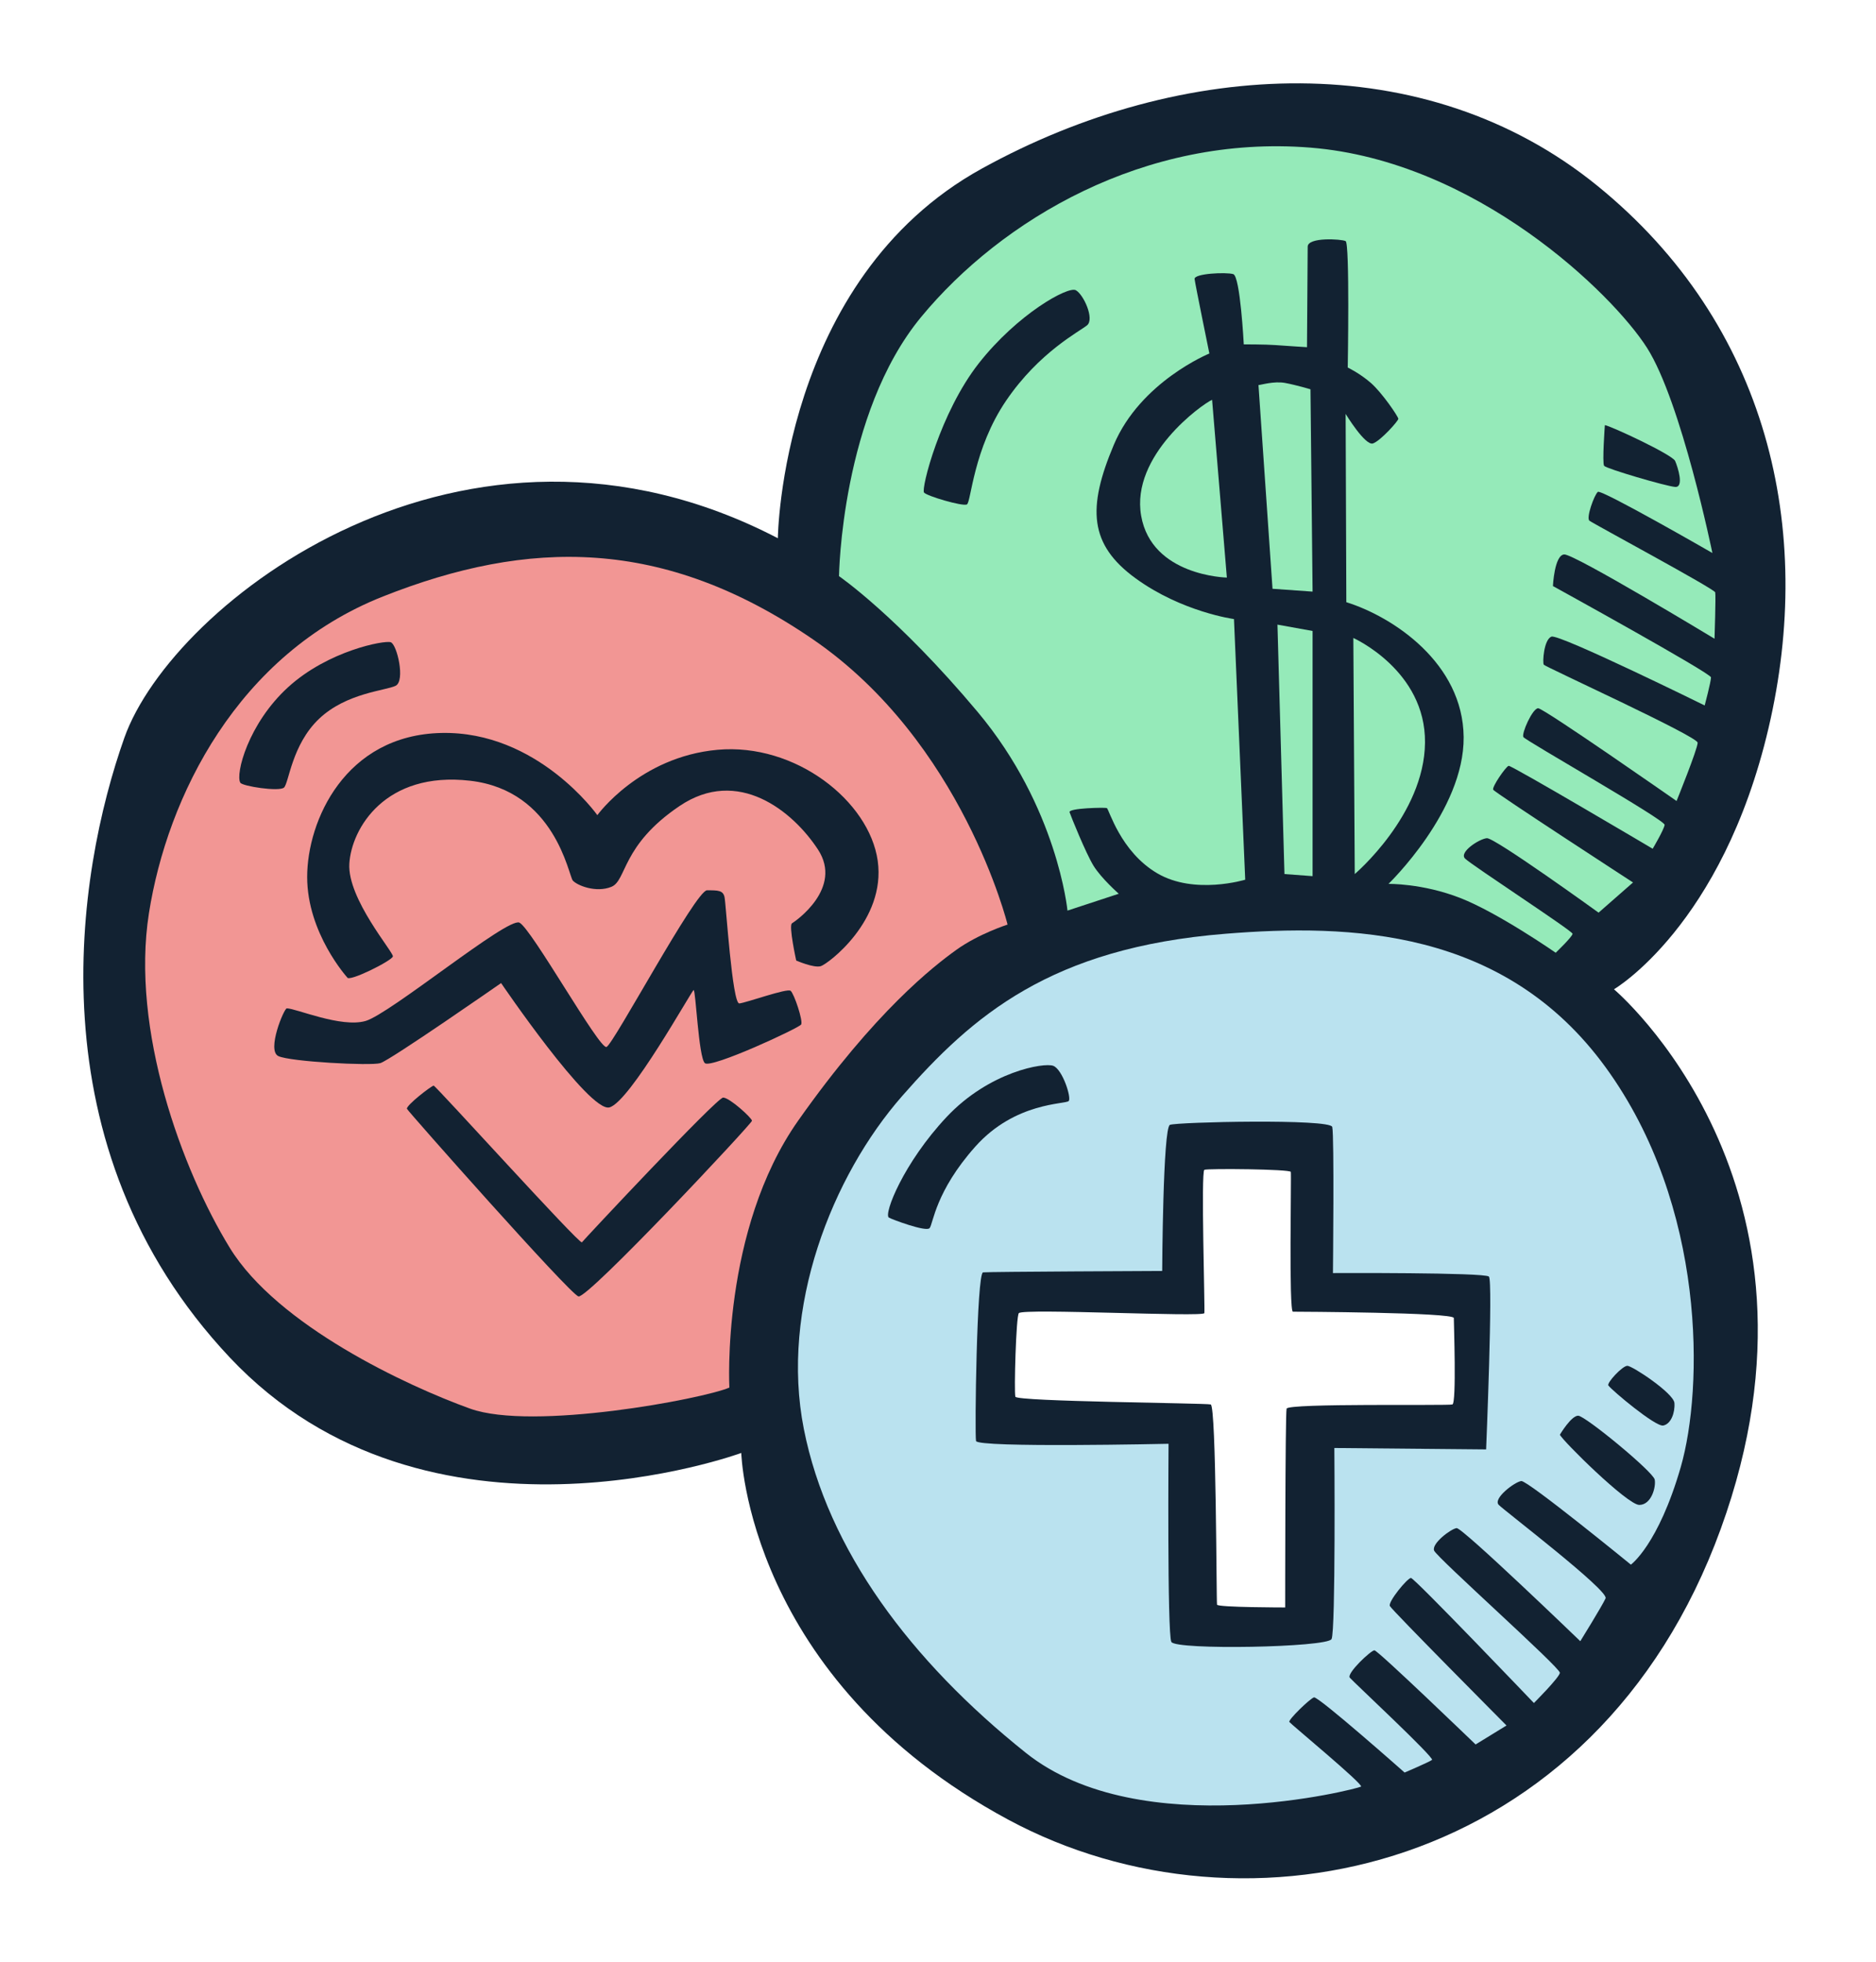 <svg width="262" height="274" viewBox="0 0 262 274" fill="none" xmlns="http://www.w3.org/2000/svg">
<g filter="url(#filter0_d)">
<path d="M173.742 270C160.567 270 147.603 266.771 136.253 260.66C109.357 246.178 99.535 225.696 95.954 212.93C90.672 214.009 83.829 214.978 76.248 214.978C55.545 214.978 37.848 207.793 25.077 194.202C-9.241 157.701 3.554 111.214 8.296 97.831C14.556 80.144 42.031 55.643 77.333 55.643C85.255 55.643 93.077 56.906 100.716 59.402C103.612 45.6 111.419 24.742 132.441 13.127C147.988 4.539 164.822 0 181.125 0C199.289 0 215.892 5.682 229.14 16.433C254.374 36.915 264.306 68.053 256.393 101.874C252.282 119.431 245.005 130.458 239.145 136.901C248.995 149.48 263.396 176.294 249.396 214.838C237.024 248.858 208.041 269.995 173.742 270Z" fill="white"/>
<path d="M108.634 73.18C108.634 73.18 109.024 37.07 137.092 21.566C165.159 6.062 199.111 4.491 223.053 23.923C246.996 43.354 253.473 72.01 246.996 99.677C240.518 127.349 225.405 136.183 225.405 136.183C225.405 136.183 257.786 163.466 240.321 211.548C222.856 259.63 173.984 270.034 140.817 252.174C104.354 232.54 103.526 200.949 103.526 200.949C103.526 200.949 59.762 217.042 32.084 187.605C4.407 158.169 10.692 119.895 17.366 101.056C24.041 82.217 64.87 50.414 108.634 73.18Z" fill="#122232"/>
<path d="M117.174 78.476C117.174 78.476 117.468 55.807 128.653 42.269C139.839 28.727 159.858 16.756 183.02 18.621C206.176 20.486 225.217 39.031 230.022 46.587C234.827 54.144 239.15 75.242 239.15 75.242C239.15 75.242 223.646 66.312 223.155 66.707C222.663 67.102 221.487 70.337 221.979 70.732C222.47 71.127 239.444 80.25 239.545 80.741C239.646 81.233 239.449 87.218 239.449 87.218C239.449 87.218 219.825 75.343 218.451 75.444C217.078 75.541 216.88 79.859 216.88 79.859C216.88 79.859 238.957 92.029 238.957 92.617C238.957 93.204 238.075 96.539 238.075 96.539C238.075 96.539 217.762 86.529 216.682 86.924C215.603 87.315 215.405 90.553 215.603 90.847C215.8 91.141 237.092 100.857 237.092 101.739C237.092 102.621 234.147 109.883 234.147 109.883C234.147 109.883 215.603 96.929 214.817 96.929C214.032 96.929 212.461 100.462 212.755 100.954C213.049 101.445 232.576 112.534 232.48 113.219C232.384 113.903 230.812 116.553 230.812 116.553C230.812 116.553 211.087 104.877 210.697 104.973C210.306 105.069 208.34 107.917 208.538 108.307C208.735 108.698 228.066 121.262 228.066 121.262L223.256 125.479C223.256 125.479 208.73 114.977 207.651 115.079C206.571 115.18 203.728 117.04 204.61 117.927C205.492 118.814 219.622 128.033 219.622 128.428C219.622 128.823 217.266 131.079 217.266 131.079C217.266 131.079 209.217 125.483 203.921 123.425C198.62 121.363 193.911 121.464 193.911 121.464C193.911 121.464 204.509 111.257 204.412 100.954C204.316 90.65 194.6 84.172 188.027 82.114L187.93 55.815C187.93 55.815 190.678 60.332 191.757 59.937C192.837 59.547 195.29 56.794 195.29 56.5C195.29 56.206 193.034 52.871 191.463 51.497C189.892 50.124 188.224 49.338 188.224 49.338C188.224 49.338 188.518 31.971 187.93 31.677C187.343 31.383 182.629 31.088 182.629 32.461C182.629 33.835 182.533 46.496 182.533 46.496C182.533 46.496 179.391 46.298 178.118 46.202C176.841 46.1 173.704 46.1 173.704 46.1C173.704 46.1 173.212 36.582 172.234 36.288C171.256 35.994 166.74 36.191 166.836 36.977C166.933 37.763 168.899 47.377 168.899 47.377C168.899 47.377 159.285 51.3 155.554 60.133C151.824 68.967 152.118 74.067 158.595 78.78C165.073 83.493 172.335 84.471 172.335 84.471L173.906 120.876C173.906 120.876 166.841 123.035 161.641 119.994C156.441 116.953 154.87 110.963 154.576 110.867C154.282 110.77 149.179 110.867 149.376 111.455C149.574 112.043 151.632 117.146 152.711 118.914C153.791 120.678 156.244 122.838 156.244 122.838L149.082 125.194C149.082 125.194 147.709 110.77 136.523 97.425C125.338 84.081 117.174 78.476 117.174 78.476Z" fill="#95EAB9"/>
<path d="M129.048 66.799C128.619 66.265 131.304 55.615 136.701 48.742C142.099 41.87 149.164 37.947 150.244 38.535C151.323 39.122 152.894 42.559 151.815 43.441C150.735 44.323 145.14 47.171 140.528 53.942C135.916 60.713 135.622 68.168 135.034 68.462C134.441 68.761 129.439 67.291 129.048 66.799Z" fill="#122232"/>
<path d="M169.28 53.845L171.342 78.675C171.342 78.675 160.841 78.477 159.371 70.038C157.897 61.6 167.906 54.438 169.28 53.845Z" fill="#95EAB9"/>
<path d="M175.757 51.787C176.051 51.787 177.916 51.199 179.487 51.493C181.058 51.787 183.02 52.376 183.02 52.376L183.314 80.636L177.718 80.241L175.757 51.787Z" fill="#95EAB9"/>
<path d="M179.386 120.087L178.408 85.248L183.314 86.134V120.381L179.386 120.087Z" fill="#95EAB9"/>
<path d="M189.005 87.113C189.005 87.113 199.111 91.628 199.015 101.734C198.918 111.84 189.203 120.087 189.203 120.087L189.005 87.113Z" fill="#95EAB9"/>
<path d="M171.145 128.428C188.475 127.036 210.104 127.642 224.234 147.074C238.364 166.5 237.873 192.019 234.735 202.911C231.593 213.802 227.767 216.549 227.767 216.549C227.767 216.549 213.343 204.771 212.461 204.872C211.579 204.969 208.436 207.325 209.318 208.207C210.2 209.089 224.726 220.178 224.234 221.257C223.743 222.337 220.702 227.243 220.702 227.243C220.702 227.243 204.215 211.345 203.429 211.446C202.644 211.542 199.897 213.604 200.287 214.587C200.677 215.57 217.95 230.973 217.853 231.662C217.757 232.346 214.224 235.879 214.224 235.879C214.224 235.879 197.54 218.409 197.053 218.409C196.567 218.409 193.815 221.744 194.109 222.331C194.403 222.919 210.398 239.017 210.398 239.017L206.08 241.667C206.08 241.667 192.441 228.516 191.95 228.516C191.458 228.516 188.027 231.754 188.514 232.342C189.005 232.93 200.388 243.528 199.993 243.826C199.603 244.12 196.167 245.59 196.167 245.59C196.167 245.59 184.094 234.896 183.506 235.089C182.918 235.287 179.877 238.231 180.07 238.525C180.268 238.819 190.47 247.258 190.08 247.552C189.689 247.845 159.367 255.696 143.27 242.838C127.179 229.985 115.598 214.477 112.263 197.6C108.928 180.723 116.186 162.274 126.003 151.083C135.82 139.893 146.711 130.39 171.145 128.428Z" fill="#BAE2EF"/>
<path d="M124.138 168.073C123.386 167.571 126.2 160.419 132.186 154.038C138.171 147.657 145.824 146.385 147.101 146.876C148.379 147.368 149.651 151.291 149.26 151.783C148.87 152.274 141.805 151.879 136.21 158.159C130.615 164.438 130.321 168.954 129.829 169.542C129.342 170.13 124.432 168.27 124.138 168.073Z" fill="#122232"/>
<path d="M162.311 175.527C162.311 175.527 162.407 155.509 163.391 155.118C164.374 154.723 185.767 154.236 186.061 155.411C186.355 156.587 186.157 175.822 186.157 175.822C186.157 175.822 207.352 175.721 207.94 176.313C208.528 176.901 207.55 200.453 207.55 200.453L186.355 200.256C186.355 200.256 186.552 225.768 185.964 226.944C185.376 228.12 164.181 228.515 163.588 227.34C163 226.164 163.198 199.667 163.198 199.667C163.198 199.667 136.509 200.255 136.311 199.277C136.113 198.294 136.407 175.826 137.294 175.725C138.171 175.629 162.311 175.527 162.311 175.527Z" fill="#122232"/>
<path d="M142.292 181.416C142.986 180.722 168.099 182.004 168.2 181.416C168.297 180.828 167.709 161.595 168.2 161.398C168.692 161.2 180.171 161.3 180.273 161.691C180.369 162.081 179.979 181.218 180.567 181.218C181.154 181.218 203.039 181.315 203.039 182.101C203.039 182.886 203.429 193.976 202.841 194.174C202.253 194.371 179.877 193.975 179.685 194.761C179.487 195.546 179.487 222.529 179.487 222.529C179.487 222.529 170.065 222.53 169.969 222.14C169.872 221.745 169.873 194.371 169.087 194.174C168.301 193.976 142.003 193.778 141.805 193.094C141.607 192.409 141.901 181.806 142.292 181.416Z" fill="white"/>
<path d="M217.853 198.395C217.853 198.395 219.425 195.745 220.403 195.745C221.381 195.745 230.904 203.595 231.097 204.675C231.294 205.754 230.605 208.207 228.938 208.207C227.275 208.207 218.147 199.176 217.853 198.395Z" fill="#122232"/>
<path d="M224.624 191.523C224.369 191.166 226.586 188.776 227.275 188.776C227.964 188.776 233.752 192.603 233.849 193.976C233.945 195.35 233.357 196.92 232.277 197.118C231.198 197.315 225.116 192.212 224.624 191.523Z" fill="#122232"/>
<path d="M101.863 191.817C101.863 191.817 100.687 169.836 111.477 154.525C122.272 139.214 130.417 132.939 133.554 130.679C136.697 128.424 140.716 127.146 140.716 127.146C140.716 127.146 134.436 101.633 113.535 87.305C92.634 72.978 73.79 73.271 53.477 81.319C33.164 89.367 23.352 109.286 20.798 125.575C18.248 141.864 25.41 161.392 32.084 172.283C38.759 183.175 56.913 191.614 65.646 194.756C74.388 197.903 98.234 193.388 101.863 191.817Z" fill="#F29694"/>
<path d="M56.836 152.882C56.682 152.414 60.272 149.643 60.566 149.643C60.86 149.643 80.976 171.917 81.27 171.527C81.564 171.137 100.109 151.311 100.995 151.311C101.882 151.311 105.019 154.159 105.019 154.549C105.019 154.944 82.056 179.475 80.783 179.084C79.511 178.694 56.933 153.176 56.836 152.882Z" fill="#122232"/>
<path d="M40.055 138.847C41.333 138.847 47.612 141.595 51.048 140.612C54.484 139.629 70.87 126.091 72.537 126.872C74.205 127.653 83.723 144.636 84.706 144.241C85.689 143.846 97.169 122.356 98.74 122.356C100.311 122.356 100.995 122.357 101.193 123.34C101.391 124.323 102.272 138.256 103.256 138.159C104.239 138.063 109.93 136 110.417 136.395C110.904 136.791 112.186 140.611 111.887 141.103C111.593 141.595 99.328 147.287 98.441 146.501C97.559 145.716 97.164 136.198 96.87 136.294C96.576 136.395 87.94 151.995 85.097 152.684C82.253 153.373 69.983 135.315 69.983 135.315C69.983 135.315 54.48 146.111 53.106 146.501C51.733 146.896 40.547 146.303 38.88 145.517C37.212 144.737 39.665 138.847 40.055 138.847Z" fill="#122232"/>
<path d="M48.494 134.529C48.494 134.529 42.899 128.346 42.899 120.496C42.899 112.645 48.2 100.674 61.641 100.38C75.082 100.086 83.424 111.86 83.424 111.86C83.424 111.86 89.313 103.715 100.205 102.732C111.097 101.749 121.4 109.893 122.581 118.236C123.757 126.578 115.612 132.659 114.634 132.953C113.656 133.247 111.198 132.167 111.198 132.167C111.198 132.167 110.118 127.262 110.61 126.968C111.101 126.674 117.771 122.062 114.239 116.665C110.706 111.267 103.053 105.083 94.909 110.582C86.764 116.076 87.549 120.982 85.391 121.869C83.231 122.751 80.581 121.672 79.993 120.988C79.405 120.303 77.54 108.428 65.665 107.054C53.791 105.681 49.082 113.73 48.788 118.636C48.494 123.542 54.971 131.002 54.87 131.59C54.773 132.178 48.692 135.218 48.494 134.529Z" fill="#122232"/>
<path d="M33.564 107.331C32.855 106.15 34.644 99.089 40.239 93.986C45.834 88.882 53.684 87.412 54.566 87.706C55.448 88 56.629 93.104 55.256 93.788C53.882 94.472 48.388 94.771 44.562 98.4C40.735 102.029 40.34 107.426 39.656 108.014C38.962 108.607 33.858 107.822 33.564 107.331Z" fill="#122232"/>
<path d="M224.133 57.383C224.919 57.479 233.555 61.503 233.945 62.385C234.335 63.267 235.222 66.116 233.945 66.014C232.668 65.918 224.331 63.465 224.032 63.069C223.743 62.679 224.133 57.383 224.133 57.383Z" fill="#122232"/>
</g>
<defs>
<filter id="filter0_d" x="0" y="0" width="261.053" height="274" filterUnits="userSpaceOnUse" color-interpolation-filters="sRGB">
<feFlood flood-opacity="0" result="BackgroundImageFix"/>
<feColorMatrix in="SourceAlpha" type="matrix" values="0 0 0 0 0 0 0 0 0 0 0 0 0 0 0 0 0 0 127 0"/>
<feOffset dy="2"/>
<feGaussianBlur stdDeviation="1"/>
<feColorMatrix type="matrix" values="0 0 0 0 0.9 0 0 0 0 0.9 0 0 0 0 0.9 0 0 0 1 0"/>
<feBlend mode="normal" in2="BackgroundImageFix" result="effect1_dropShadow"/>
<feBlend mode="normal" in="SourceGraphic" in2="effect1_dropShadow" result="shape"/>
</filter>
</defs>
</svg>
